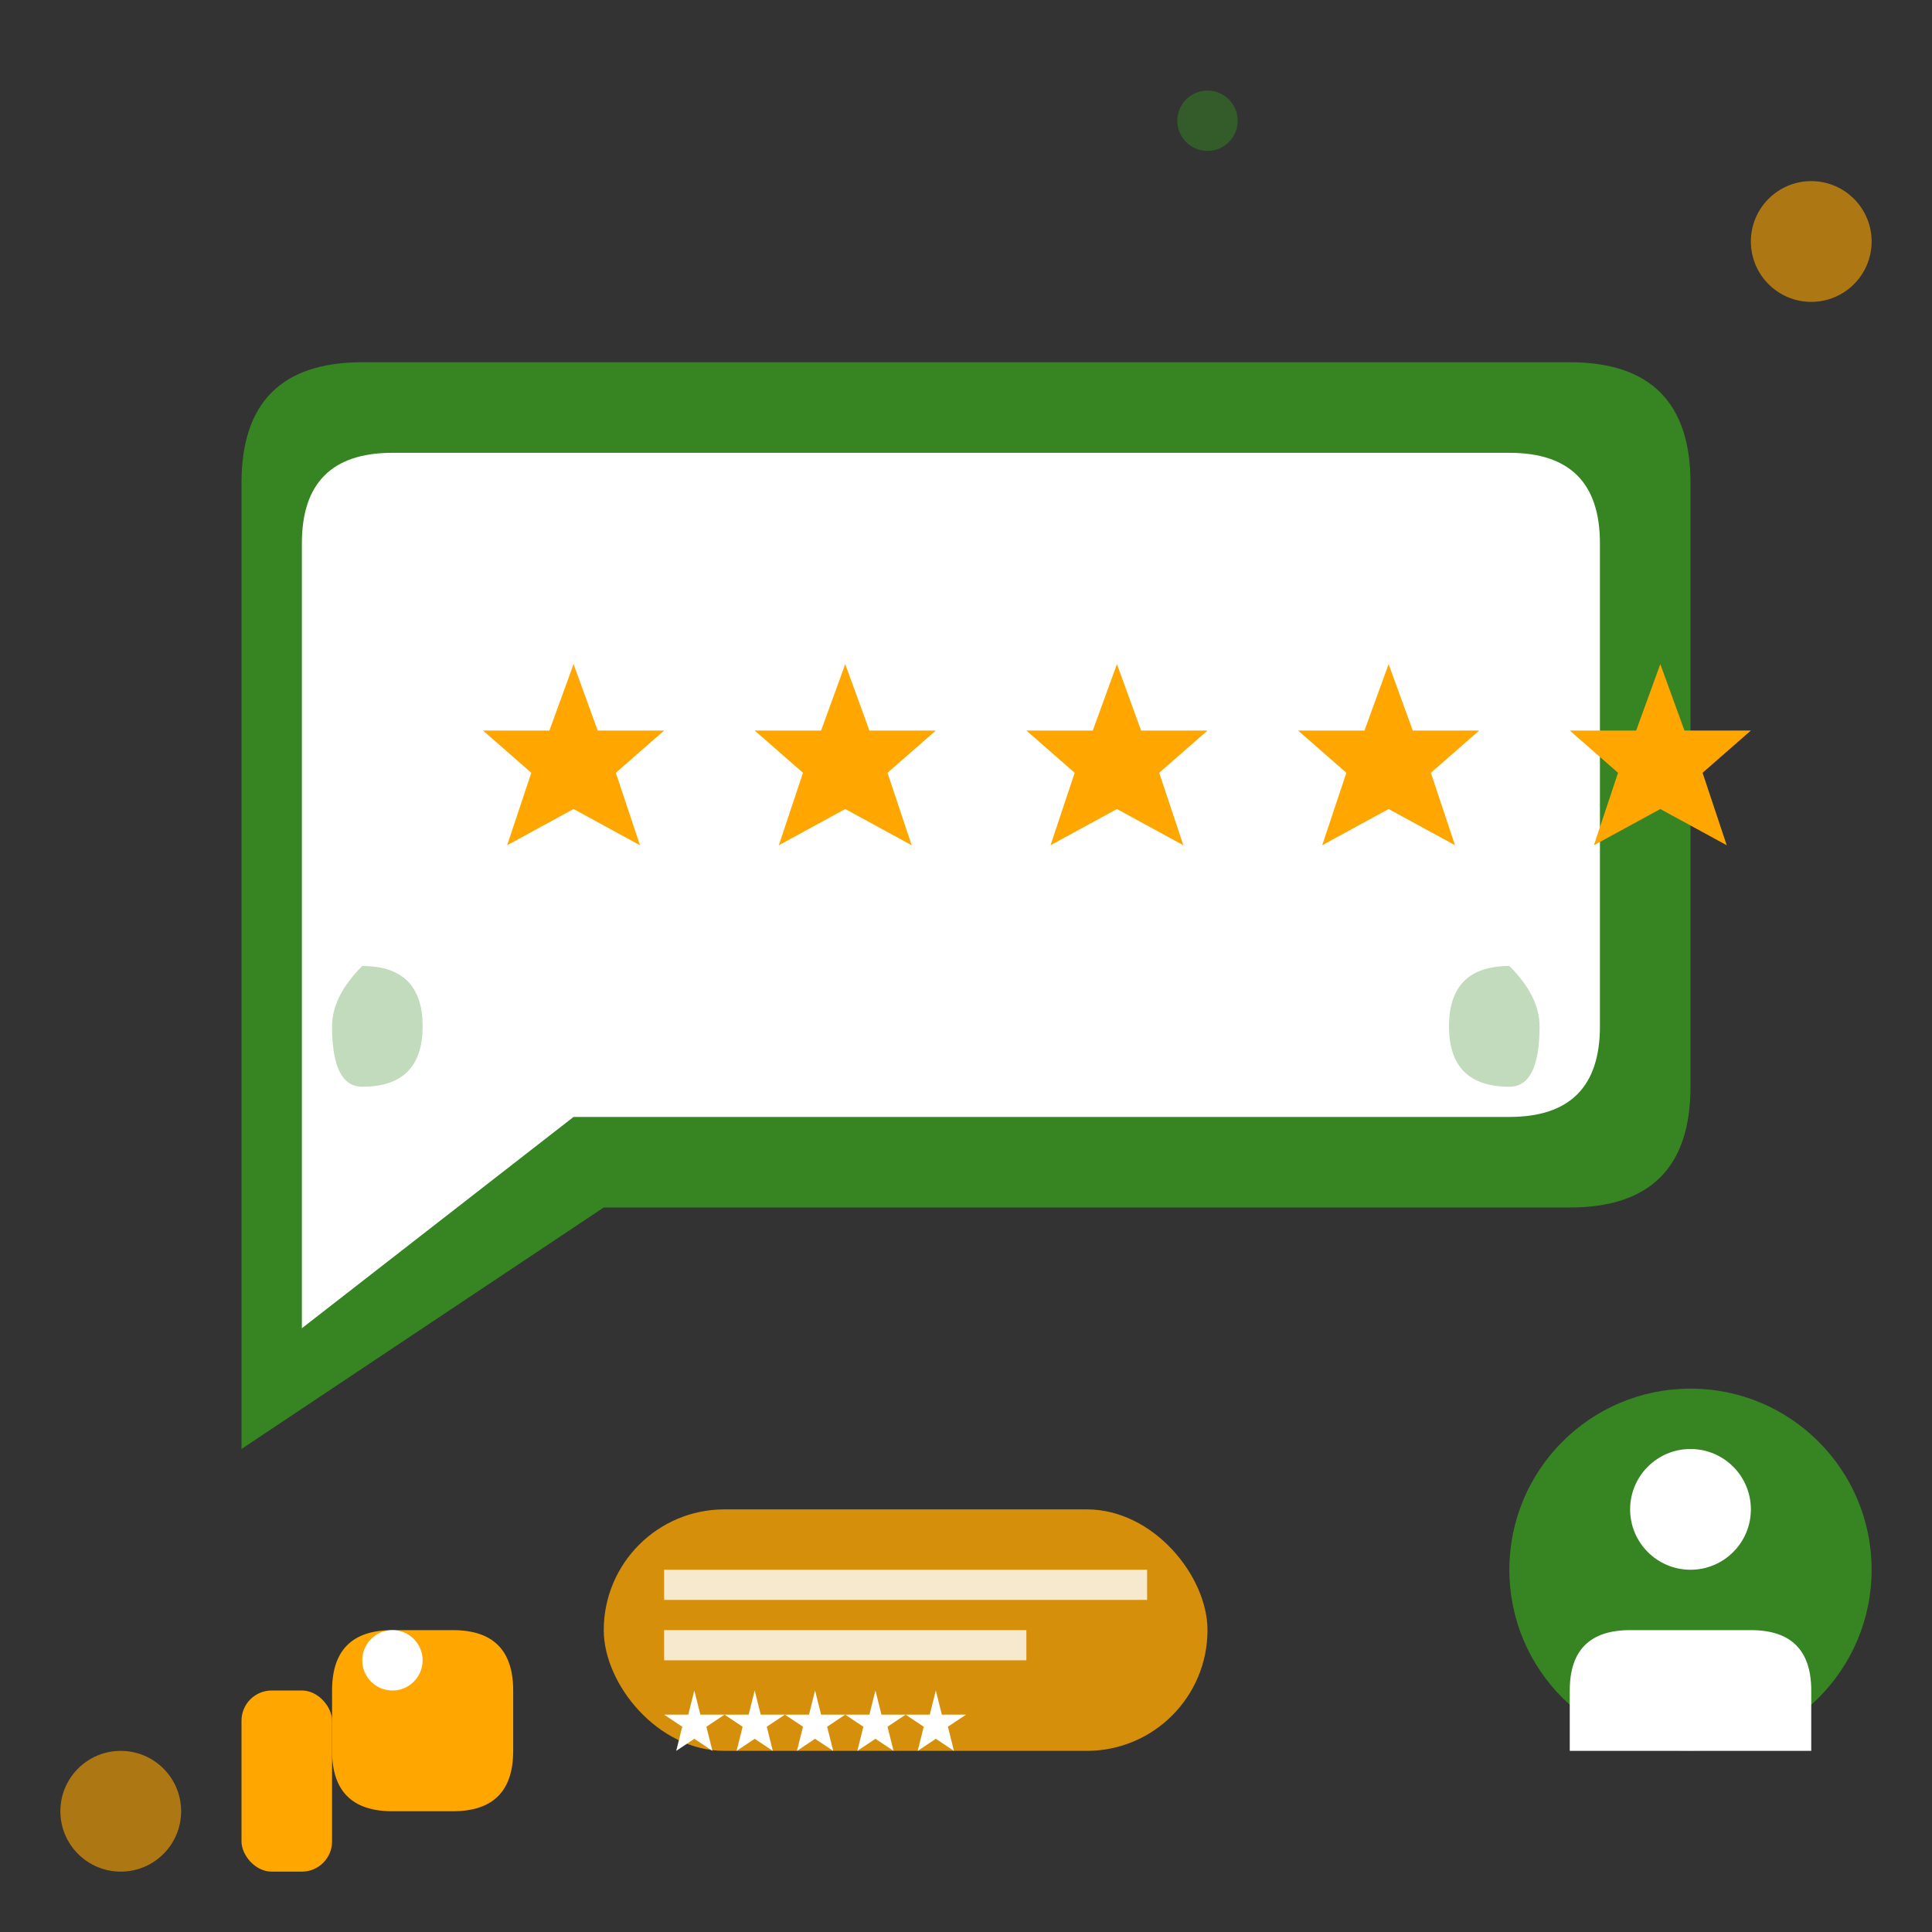 <svg width="64" height="64" viewBox="0 0 64 64" fill="none" xmlns="http://www.w3.org/2000/svg">
  <rect x="0" y="0" width="64" height="64" fill="#333333" stroke="none"/>
  <!-- Chat bubble -->
  <path d="M8 16 Q8 12 12 12 L52 12 Q56 12 56 16 L56 36 Q56 40 52 40 L20 40 L8 48 Z" fill="#368522"/>
  
  <!-- Inner bubble -->
  <path d="M10 18 Q10 15 13 15 L50 15 Q53 15 53 18 L53 34 Q53 37 50 37 L19 37 L10 44 Z" fill="white"/>
  
  <!-- Stars -->
  <g transform="translate(16, 22)">
    <path d="M3 0 L3.8 2.2 L6 2.2 L4.4 3.6 L5.2 6 L3 4.8 L0.8 6 L1.6 3.6 L0 2.2 L2.2 2.2 Z" fill="#FFA600"/>
  </g>
  
  <g transform="translate(25, 22)">
    <path d="M3 0 L3.8 2.2 L6 2.2 L4.4 3.6 L5.2 6 L3 4.8 L0.8 6 L1.6 3.6 L0 2.2 L2.2 2.2 Z" fill="#FFA600"/>
  </g>
  
  <g transform="translate(34, 22)">
    <path d="M3 0 L3.8 2.2 L6 2.2 L4.4 3.6 L5.2 6 L3 4.8 L0.8 6 L1.6 3.6 L0 2.2 L2.2 2.2 Z" fill="#FFA600"/>
  </g>
  
  <g transform="translate(43, 22)">
    <path d="M3 0 L3.8 2.2 L6 2.2 L4.4 3.6 L5.2 6 L3 4.8 L0.8 6 L1.6 3.6 L0 2.2 L2.2 2.2 Z" fill="#FFA600"/>
  </g>
  
  <g transform="translate(52, 22)">
    <path d="M3 0 L3.8 2.2 L6 2.2 L4.4 3.6 L5.2 6 L3 4.8 L0.8 6 L1.6 3.6 L0 2.2 L2.2 2.2 Z" fill="#FFA600"/>
  </g>
  
  <!-- Person avatar -->
  <g transform="translate(52, 48)">
    <circle cx="4" cy="4" r="6" fill="#368522"/>
    <circle cx="4" cy="2" r="2" fill="white"/>
    <path d="M0 8 Q0 6 2 6 L6 6 Q8 6 8 8 L8 10 L0 10 Z" fill="white"/>
  </g>
  
  <!-- Thumbs up -->
  <g transform="translate(8, 52)">
    <rect x="0" y="4" width="3" height="6" rx="1" fill="#FFA600"/>
    <path d="M3 4 Q3 2 5 2 L7 2 Q9 2 9 4 L9 6 Q9 8 7 8 L5 8 Q3 8 3 6 Z" fill="#FFA600"/>
    <circle cx="5" cy="3" r="1" fill="white"/>
  </g>
  
  <!-- Quote marks -->
  <g transform="translate(12, 32)">
    <path d="M0 0 Q2 0 2 2 Q2 4 0 4 Q-1 4 -1 2 Q-1 1 0 0" fill="#368522" opacity="0.3"/>
  </g>
  
  <g transform="translate(48, 32)">
    <path d="M2 0 Q0 0 0 2 Q0 4 2 4 Q3 4 3 2 Q3 1 2 0" fill="#368522" opacity="0.3"/>
  </g>
  
  <!-- Additional review bubbles -->
  <g transform="translate(20, 50)">
    <rect x="0" y="0" width="20" height="8" rx="4" fill="#FFA600" opacity="0.8"/>
    <rect x="2" y="2" width="16" height="1" fill="white" opacity="0.8"/>
    <rect x="2" y="4" width="12" height="1" fill="white" opacity="0.8"/>
    
    <!-- Small stars -->
    <g transform="translate(2, 6)">
      <path d="M1 0 L1.2 0.8 L2 0.8 L1.4 1.2 L1.6 2 L1 1.6 L0.4 2 L0.6 1.2 L0 0.8 L0.8 0.8 Z" fill="white"/>
    </g>
    <g transform="translate(4, 6)">
      <path d="M1 0 L1.2 0.8 L2 0.8 L1.4 1.2 L1.6 2 L1 1.6 L0.4 2 L0.6 1.2 L0 0.8 L0.8 0.8 Z" fill="white"/>
    </g>
    <g transform="translate(6, 6)">
      <path d="M1 0 L1.2 0.8 L2 0.8 L1.4 1.2 L1.6 2 L1 1.6 L0.4 2 L0.6 1.2 L0 0.8 L0.8 0.8 Z" fill="white"/>
    </g>
    <g transform="translate(8, 6)">
      <path d="M1 0 L1.2 0.8 L2 0.8 L1.4 1.2 L1.6 2 L1 1.6 L0.4 2 L0.6 1.2 L0 0.8 L0.8 0.8 Z" fill="white"/>
    </g>
    <g transform="translate(10, 6)">
      <path d="M1 0 L1.2 0.8 L2 0.8 L1.4 1.2 L1.6 2 L1 1.6 L0.4 2 L0.6 1.2 L0 0.8 L0.8 0.8 Z" fill="white"/>
    </g>
  </g>
  
  <!-- Decorative elements -->
  <circle cx="60" cy="8" r="2" fill="#FFA600" opacity="0.6"/>
  <circle cx="4" cy="60" r="2" fill="#FFA600" opacity="0.6"/>
  <circle cx="40" cy="4" r="1" fill="#368522" opacity="0.5"/>
</svg>
